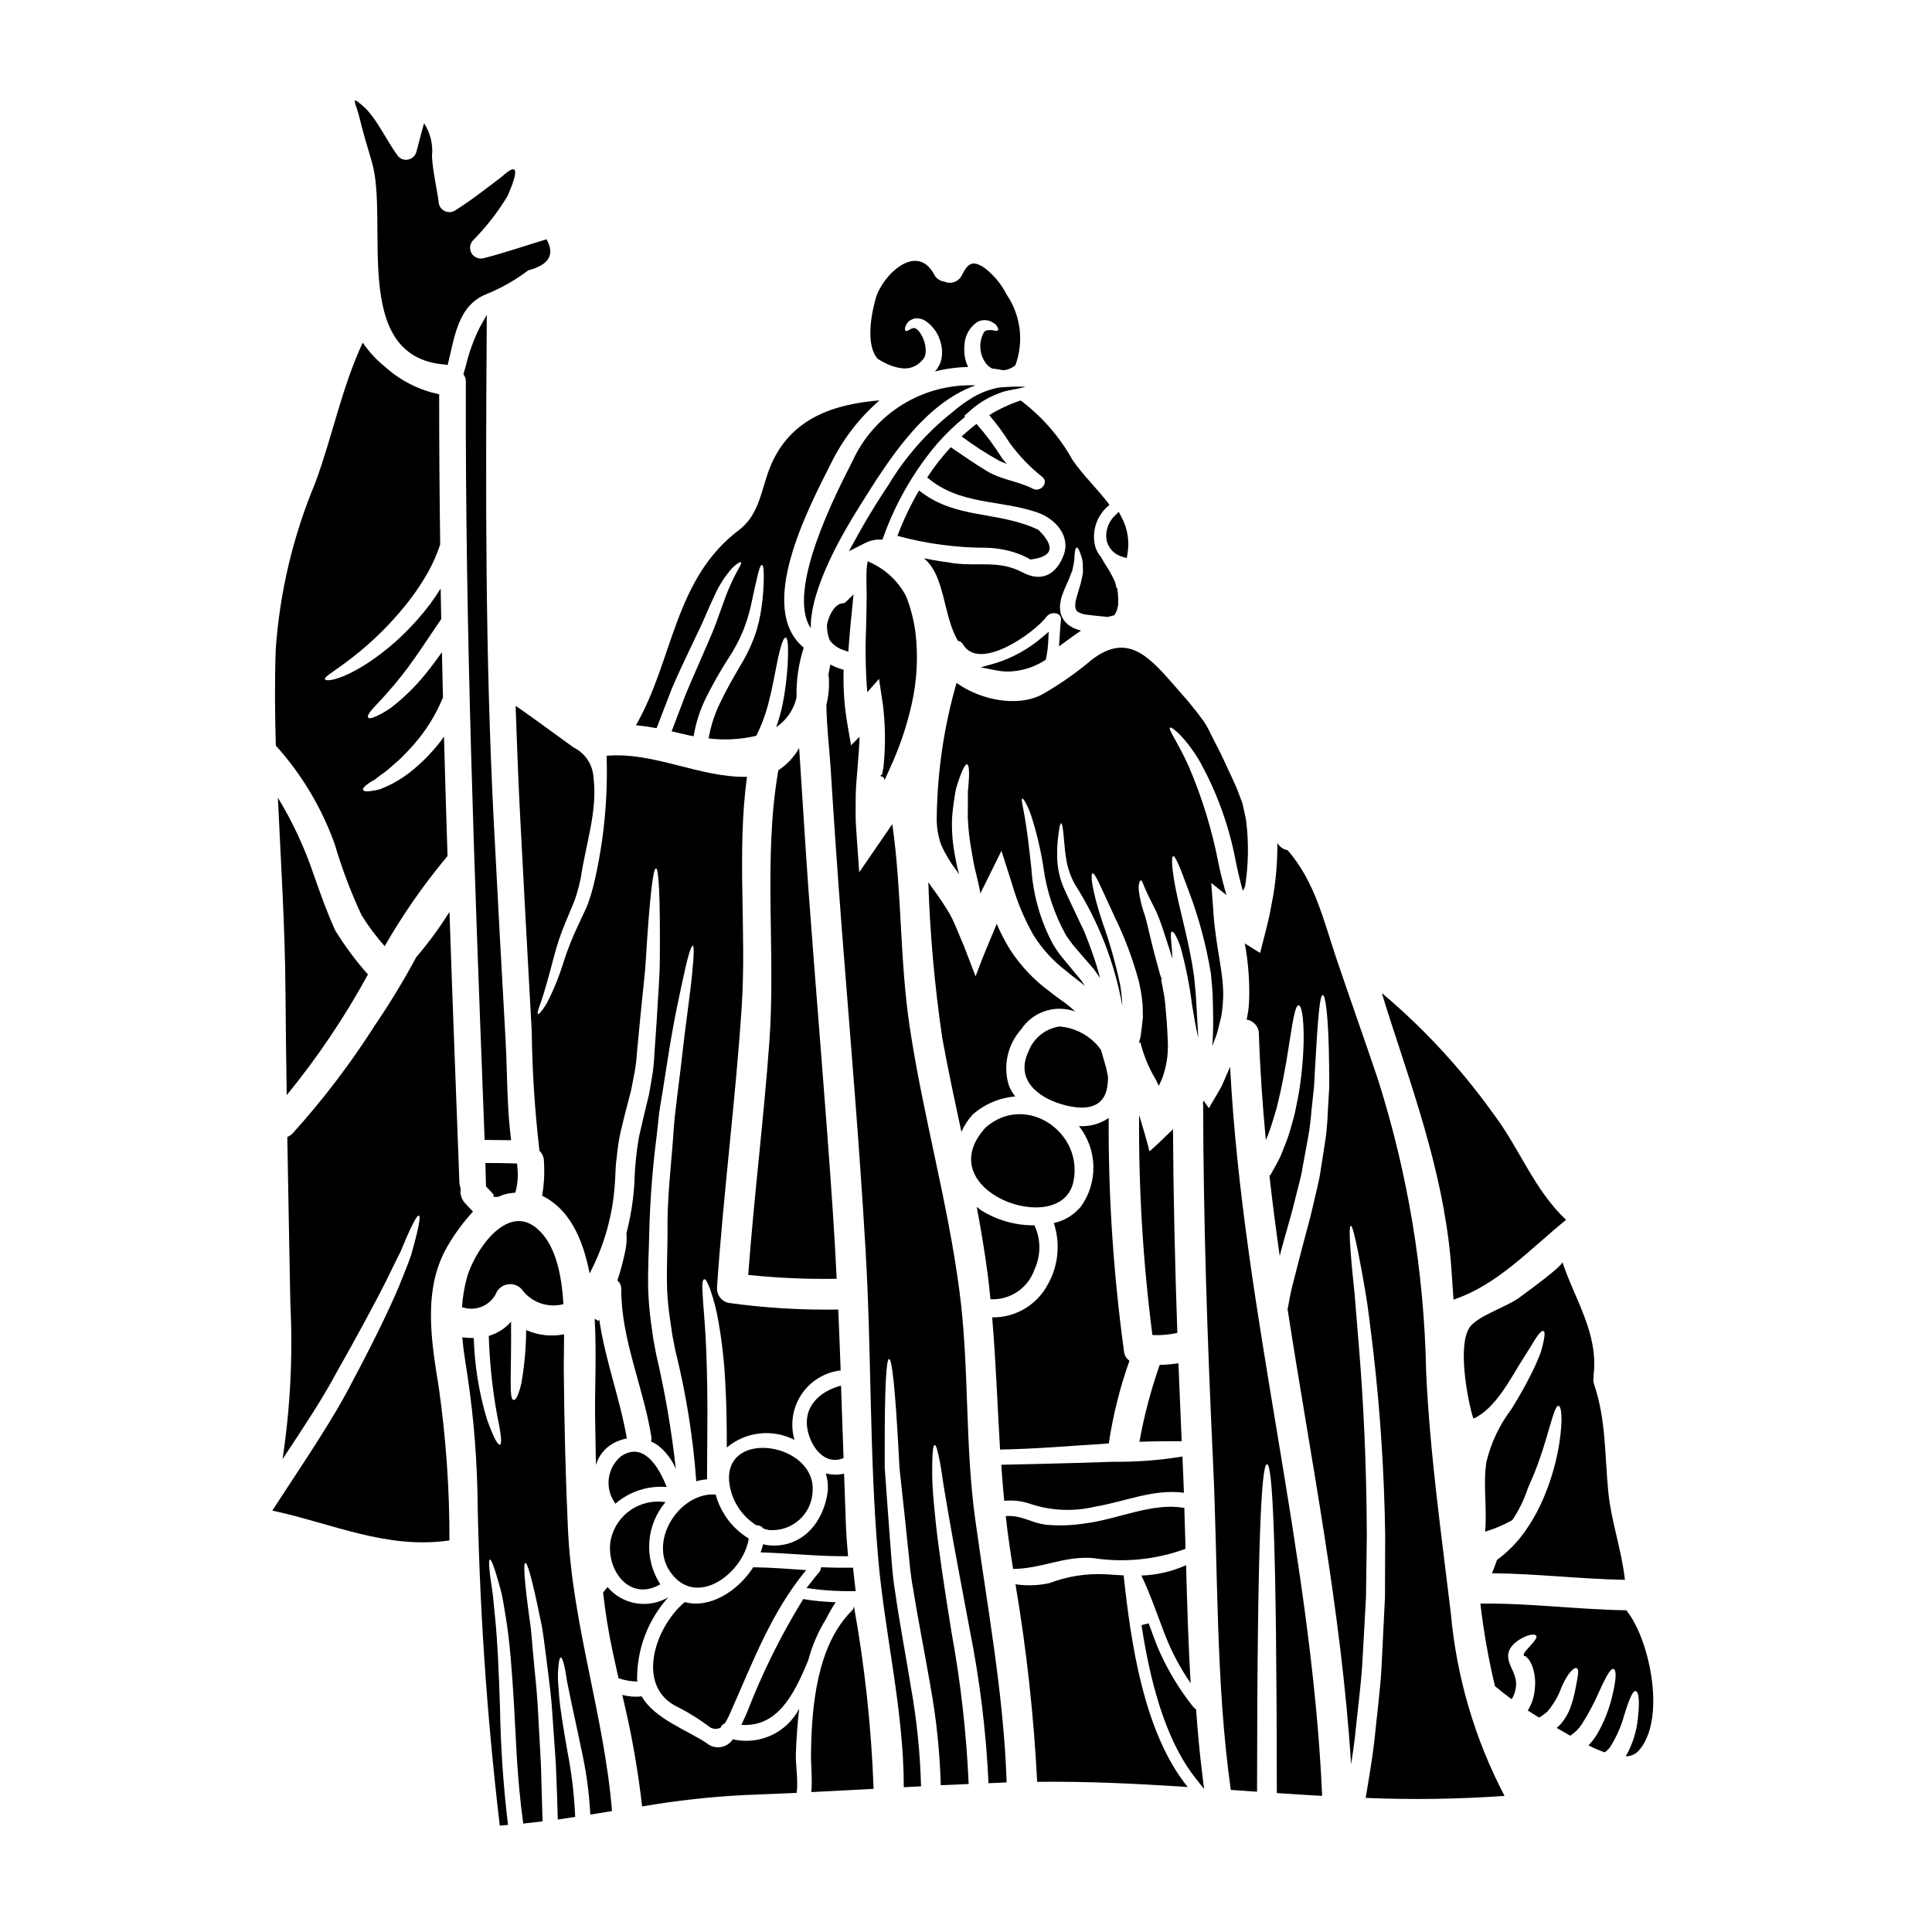 <?xml version="1.0" encoding="UTF-8"?>
<!-- Uploaded to: ICON Repo, www.iconrepo.com, Generator: ICON Repo Mixer Tools -->
<svg fill="#000000" width="800px" height="800px" version="1.1" viewBox="144 144 512 512" xmlns="http://www.w3.org/2000/svg">
 <g>
  <path d="m377.8 349.17-0.512 0.43v0.051l0.484 0.137 0.512 0.395c0.023 0.215 0.051 0.457 0.133 0.512 0.133-0.242 0.238-0.457 0.324-0.645l0.105-0.242 0.078-0.184 0.891-1.969v-0.004c2.527-5.438 4.465-11.129 5.777-16.984 1.438-6.289 1.777-12.785 0.996-19.191-0.438-3.234-1.258-6.406-2.449-9.445-2.121-4.062-5.574-7.269-9.781-9.09-0.16-0.082-0.273-0.16-0.395-0.242-0.148 0.719-0.246 1.445-0.293 2.176-0.133 1.91 0 4.191 0 6.934 0 2.742-0.078 5.75-0.16 9.055h-0.004c-0.215 5.527-0.109 11.066 0.324 16.582l3.117-3.543 1.047 6.957v0.004c0.648 5.379 0.703 10.816 0.16 16.207-0.035 0.707-0.328 1.371-0.355 2.102z"/>
  <path d="m402.53 246.12c-6.84-0.258-13.598 1.523-19.414 5.125-5.82 3.598-10.434 8.848-13.258 15.082-3.734 7.363-17.734 34.082-10.992 44.16-0.211-10.629 8.766-25.645 12.824-32.145 7.699-12.336 17.078-27.336 30.84-32.223z"/>
  <path d="m367.6 316.29 1.207 0.438 0.176-2.191c0.109-1.348 0.215-2.652 0.305-3.856 0.242-2.34 0.457-4.465 0.645-6.461l0.262-2.719-1.934 1.934v-0.004c-0.242 0.262-0.578 0.418-0.938 0.441-2.445 0.242-3.781 3.769-4.144 5.602l-0.02 0.191c-0.031 1.367 0.211 2.723 0.719 3.992 0.918 1.262 2.227 2.188 3.723 2.633z"/>
  <path d="m420.75 319.09 0.371-0.215 0.098-0.395c0.332-1.578 0.531-3.184 0.59-4.793l0.113-2.269-1.73 1.473v-0.004c-3.606 3.09-7.797 5.418-12.324 6.848l-3.988 1.117 4.062 0.789c1.07 0.215 2.16 0.324 3.25 0.328 3.387-0.082 6.691-1.074 9.559-2.879z"/>
  <path d="m437.31 287.43c0.562 2.039 2.176 3.621 4.227 4.144l1.055 0.32 0.191-1.086v-0.004c0.605-3.422 0.008-6.945-1.684-9.98l-0.625-1.18-0.945 0.953v-0.004c-1.891 1.73-2.731 4.324-2.219 6.836z"/>
  <path d="m342.29 481.87c7.785 0.812 15.613 1.152 23.438 1.023-0.293-6.102-0.645-12.184-1.051-18.25-1.906-28.383-4.379-56.738-6.445-85.09-0.891-12.445-1.613-24.891-2.449-37.332-1.324 2.387-3.219 4.414-5.512 5.902-4.086 23.328-0.641 48.461-2.391 72.113-1.504 20.609-4.082 41.113-5.59 61.633z"/>
  <path d="m406.16 254.02c1.98 2.309 3.785 4.762 5.398 7.336 2.461 3.394 5.375 6.434 8.66 9.035 1.855 1.504-0.512 4.164-2.449 3.148-3.938-2.043-8.355-2.34-12.281-4.723-3.277-1.969-6.367-4.164-9.539-6.297-2.293 2.492-4.379 5.172-6.234 8.008 8.707 7.387 19.055 5.801 29.242 9.297 4.543 1.574 8.895 6.102 6.906 11.316-1.883 5-5.699 7.281-10.832 4.57-6.34-3.332-11.582-1.574-18.141-2.422-2.688-0.375-5.348-0.789-8.012-1.344 1.066 0.945 1.969 2.062 2.66 3.309 2.957 5.535 3.117 13.141 6.316 18.57 0.566 0.098 1.059 0.441 1.344 0.941 4.301 7.336 18.871-2.957 22.199-7.391 1.051-1.371 4.035-1.207 3.762 1.023-0.27 2.34-0.324 4.621-0.508 6.906 1.934-1.398 3.84-2.852 5.856-4.195h0.004c-1.086-0.223-2.117-0.652-3.035-1.266-0.57-0.379-1.07-0.852-1.48-1.398-0.387-0.574-0.691-1.195-0.914-1.852-0.113-0.594-0.18-1.195-0.188-1.801 0.027-0.551 0.102-1.098 0.215-1.641 0.059-0.449 0.176-0.891 0.348-1.312 0.137-0.395 0.273-0.727 0.395-1.078 0.375-0.965 0.617-1.422 0.914-2.121l-0.004-0.004c0.285-0.574 0.535-1.168 0.754-1.773 0.215-0.562 0.43-1.074 0.617-1.574s0.188-0.941 0.297-1.398c0.207-0.805 0.316-1.637 0.32-2.473 0.082-1.477 0.297-2.281 0.594-2.309 0.301-0.027 0.723 0.723 1.152 2.121h0.004c0.328 0.879 0.48 1.816 0.457 2.754 0.027 0.562 0.055 1.207 0.027 1.855-0.133 0.617-0.238 1.289-0.395 1.969-0.145 0.691-0.332 1.371-0.562 2.039-0.188 0.645-0.375 1.32-0.59 2.019-0.105 0.348-0.188 0.723-0.297 1.102-0.109 0.328-0.164 0.672-0.16 1.02-0.023 0.262-0.031 0.523-0.027 0.785 0.055 0.242 0.078 0.484 0.133 0.699v0.004c0.16 0.332 0.426 0.609 0.75 0.785 0.562 0.281 1.16 0.48 1.777 0.594 1.344 0.184 3.734 0.43 5.398 0.59 0.242 0.039 0.484 0.047 0.73 0.031 0.484-0.16 0.977-0.293 1.477-0.395 0.203-0.172 0.359-0.395 0.453-0.645 0.082-0.27 0.352-0.668 0.352-0.75l0.297-1.316c-0.051-0.699 0.082-1.129 0-1.992-0.016-0.742-0.086-1.477-0.215-2.207l-0.055-0.27v-0.133l-0.215-0.027-0.051-0.43c-0.109-0.395-0.188-0.75-0.297-1.102v0.004c-0.5-1.133-1.074-2.227-1.719-3.281-0.809-1.262-1.508-2.418-2.098-3.469v0.004c-0.812-0.941-1.355-2.086-1.574-3.309-0.715-3.914 0.801-7.898 3.934-10.348-3.012-4.113-7.086-7.871-9.809-11.934-3.422-6.152-8.102-11.52-13.734-15.742-2.918 0.969-5.711 2.273-8.328 3.883z"/>
  <path d="m322.07 326.43c1.613-3.816 3.254-7.176 4.68-10.234 0.723-1.504 1.398-2.957 2.039-4.297 0.641-1.344 1.238-2.527 1.723-3.711 1.047-2.391 1.969-4.543 2.848-6.367 1.184-2.676 2.777-5.152 4.723-7.34 1.375-1.262 2.07-1.641 2.258-1.453 0.484 0.512-1.691 2.555-4.352 9.918-0.672 1.855-1.453 4.031-2.34 6.504-0.457 1.234-1.023 2.582-1.641 3.981-0.617 1.398-1.207 2.82-1.883 4.352-1.289 3.062-2.82 6.394-4.379 10.16-1.156 3.039-2.418 6.371-3.762 9.863 1.129 0.27 2.258 0.512 3.414 0.789 0.789 0.188 1.574 0.395 2.422 0.512h-0.004c0.598-3.621 1.738-7.125 3.383-10.402 1.723-3.441 3.625-6.789 5.699-10.027 1.621-2.43 3-5.012 4.113-7.711 0.824-2.106 1.488-4.269 1.988-6.477 1.664-7.742 2.309-10.887 2.93-10.777 0.297 0.051 0.457 0.832 0.484 2.633 0.016 2.906-0.191 5.809-0.617 8.684-0.328 2.406-0.879 4.777-1.637 7.082-1.059 2.969-2.43 5.816-4.086 8.496-1.695 2.93-3.578 6.129-5.297 9.785h-0.004c-1.426 2.941-2.43 6.074-2.981 9.297 4.219 0.516 8.496 0.277 12.633-0.695 1.441-2.898 2.559-5.945 3.332-9.086 1.047-4.113 1.609-7.477 2.121-10 1.02-5.078 1.773-7.016 2.34-6.93 0.562 0.082 0.789 2.07 0.512 7.309v-0.004c-0.215 3.512-0.664 7.004-1.344 10.457-0.43 2.023-0.992 4.016-1.695 5.965 2.758-1.836 4.691-4.672 5.402-7.906-0.109-4.465 0.539-8.918 1.906-13.172-12.664-10.48 1.125-36.766 7.148-48.672 3.133-6.43 7.527-12.164 12.926-16.855-12.066 1.023-23.434 4.648-28.785 17.199-2.578 6.051-2.82 12.902-8.438 17.148-17.254 13.039-17.387 34.512-27.309 51.738 1.801 0.188 3.629 0.461 5.461 0.789 1.449-3.746 2.816-7.32 4.066-10.543z"/>
  <path d="m281.77 358.89c1.02 19.488 2.066 38.984 3.148 58.484 0.129 10.332 0.789 20.648 1.969 30.91 0.039 0.23 0.066 0.465 0.082 0.695 0.777 0.742 1.207 1.777 1.18 2.852 0.207 3.027 0.043 6.066-0.484 9.051 7.231 3.496 10.805 11.395 12.594 20.59h0.004c3.902-7.438 6.184-15.625 6.691-24.012 0.188-2.254 0.105-4.273 0.484-6.637h-0.004c0.188-2.211 0.512-4.41 0.969-6.586 0.969-4.168 1.969-7.902 2.875-11.414 0.352-1.719 0.645-3.418 0.969-5.055 0.281-1.652 0.469-3.32 0.566-4.996 0.324-3.277 0.617-6.344 0.887-9.246 0.539-5.805 1.207-10.832 1.453-15.211 1.074-17.496 1.969-24.191 2.688-24.191s1.152 6.691 1.02 24.402c-0.027 4.434-0.484 9.512-0.789 15.352-0.211 2.93-0.395 6.047-0.645 9.352-0.066 1.711-0.219 3.418-0.457 5.113-0.324 1.801-0.617 3.656-0.941 5.566-0.887 3.652-1.828 7.477-2.688 11.34-0.723 4.164-1.137 8.371-1.238 12.598-0.289 4.383-0.988 8.734-2.094 12.988 0.137 1.547 0.039 3.102-0.293 4.621-0.539 2.664-1.238 5.293-2.098 7.871 0.68 0.582 1.055 1.441 1.02 2.336 0 13.465 5.859 25.855 7.957 38.996v0.004c0.078 0.449 0.059 0.906-0.055 1.348 0.711 0.32 1.387 0.715 2.016 1.18 1.98 1.629 3.539 3.711 4.543 6.074-1.121-10.184-2.852-20.293-5.188-30.266-0.27-1.449-0.535-2.902-0.809-4.328-0.184-1.453-0.395-2.879-0.59-4.297v-0.004c-0.383-2.769-0.625-5.562-0.723-8.359-0.16-5.43 0.188-10.48 0.27-15.293l-0.004 0.004c0.211-8.594 0.867-17.172 1.969-25.695 0.211-1.883 0.395-3.711 0.59-5.461 0.195-1.746 0.508-3.441 0.789-5.078 0.508-3.277 0.992-6.316 1.449-9.141 1.719-11.289 3.496-18.922 4.57-23.84 1.074-4.922 1.832-6.957 2.176-6.879 0.348 0.078 0.352 2.231-0.16 7.231-0.43 5-1.664 12.742-2.902 24.031-0.352 2.82-0.723 5.832-1.129 9.113-0.188 1.609-0.395 3.305-0.59 5.051-0.195 1.742-0.297 3.578-0.43 5.434-0.512 7.477-1.641 15.883-1.48 25.371 0 4.703-0.297 9.754-0.105 14.957l-0.004-0.004c0.121 2.644 0.383 5.285 0.789 7.902 0.188 1.371 0.395 2.754 0.59 4.113 0.27 1.398 0.539 2.793 0.836 4.219 2.82 11.324 4.664 22.867 5.508 34.508 0.926-0.281 1.883-0.449 2.848-0.508 0.027-9.812 0.188-17.93 0.055-24.402-0.105-6.93-0.352-12.988-0.672-17.09-0.324-4.102-0.535-6.934-0.617-8.789-0.082-1.855 0.133-2.688 0.512-2.754 0.379-0.066 0.836 0.789 1.504 2.527l-0.004-0.004c1.027 2.891 1.793 5.867 2.289 8.895 0.98 5.644 1.59 11.344 1.824 17.066 0.27 4.598 0.352 9.945 0.352 16.102v0.004c2.457-2.062 5.469-3.356 8.656-3.711 3.188-0.359 6.414 0.227 9.27 1.691-0.051-0.238-0.133-0.48-0.184-0.75l-0.004-0.004c-0.934-4.016-0.109-8.242 2.269-11.613 2.375-3.371 6.074-5.57 10.172-6.043-0.188-5.375-0.43-10.777-0.645-16.137-9.758 0.176-19.52-0.418-29.184-1.773-1.762-0.449-2.984-2.051-2.957-3.871 1.664-24.914 4.918-49.668 6.559-74.605 1.316-20.188-1.348-40.879 1.398-60.93-12.312 0.324-24.648-6.668-37.199-5.566h-0.004c0.367 11.102-0.695 22.207-3.16 33.043-0.52 2.328-1.199 4.617-2.043 6.852-0.887 1.938-1.746 3.762-2.551 5.484-1.367 2.906-2.547 5.894-3.543 8.949-1.18 3.891-2.707 7.672-4.566 11.289-1.344 2.176-2.121 2.984-2.34 2.82-0.215-0.16 0.055-1.211 0.914-3.496 0.789-2.309 1.832-5.996 3.277-11.477 0.816-3.25 1.887-6.43 3.199-9.512 0.723-1.691 1.477-3.543 2.281-5.484h0.004c0.727-2.059 1.301-4.172 1.719-6.316 1.262-8.625 4.465-17.602 3.332-26.418h0.004c-0.203-3.414-2.227-6.453-5.297-7.957-0.484-0.324-0.996-0.699-1.531-1.102-1.129-0.836-13.574-9.891-13.816-9.891 0.32 9.273 0.672 18.539 1.129 27.816z"/>
  <path d="m378.35 240.1c1.465 0.789 3.066 1.301 4.723 1.504 1.684 0.195 3.371-0.332 4.648-1.449 0.387-0.359 0.746-0.746 1.078-1.156 0.043-0.133 0.117-0.25 0.211-0.352l0.16-0.457h0.004c0.18-0.793 0.199-1.613 0.055-2.414-0.223-1.508-0.844-2.93-1.805-4.113-0.254-0.297-0.574-0.531-0.941-0.676-0.133-0.055-0.297 0-0.457-0.055l-0.484 0.16c-0.723 0.395-1.289 0.789-1.531 0.566-0.238-0.219-0.297-0.75 0.188-1.719h0.004c0.207-0.305 0.441-0.594 0.695-0.859 0.391-0.254 0.805-0.461 1.242-0.617 1.117-0.23 2.281 0 3.223 0.645 1.961 1.371 3.356 3.406 3.938 5.727 0.406 1.434 0.461 2.945 0.16 4.402-0.105 0.43-0.238 0.852-0.395 1.266-0.215 0.395-0.457 0.789-0.695 1.211-0.301 0.324-0.461 0.535-0.621 0.723v0.004c2.883-0.73 5.84-1.125 8.816-1.184-0.312-0.617-0.555-1.266-0.727-1.934-0.305-1.289-0.387-2.621-0.242-3.938 0.105-2.438 1.363-4.684 3.387-6.047 0.926-0.512 2.019-0.637 3.035-0.348 0.68 0.195 1.305 0.543 1.832 1.02 0.617 0.699 0.789 1.211 0.645 1.48-0.141 0.27-0.727 0.211-1.574 0-0.727-0.055-1.746-0.082-2.152 0.535v-0.004c-1.504 2.676-1.262 5.992 0.617 8.418 0.418 0.5 0.93 0.91 1.508 1.207 1.02 0.133 2.07 0.297 3.117 0.484 1.117-0.148 2.176-0.594 3.062-1.289 2.312-6.269 1.453-13.27-2.312-18.789-1.41-2.793-3.441-5.231-5.938-7.121-3.062-1.969-4.246-1.289-5.902 1.969-0.816 1.754-2.894 2.523-4.652 1.723-1.199-0.133-2.242-0.879-2.758-1.969-4.676-8.551-13.734 0.395-15.426 6.394-1.102 3.867-2.82 12.258 0.508 16.043 0.504 0.316 1.094 0.656 1.758 1.008z"/>
  <path d="m414.62 291.04c0.844 0.348 1.664 0.762 2.445 1.234 5.992-0.699 6.699-3.324 2.121-7.871-10.855-5.117-21.875-2.66-31.633-10.426-2.238 3.848-4.152 7.875-5.727 12.039 7.762 2.106 15.773 3.164 23.816 3.148 3.078 0.102 6.113 0.734 8.977 1.875z"/>
  <path d="m410.8 266.93c-0.395-0.457-0.789-0.914-1.18-1.398h-0.004c-2.016-3.25-4.297-6.324-6.828-9.191-1.371 1.035-2.688 2.148-3.938 3.332 3.18 2.371 6.512 4.523 9.977 6.449 0.641 0.309 1.297 0.578 1.973 0.809z"/>
  <path d="m428.41 457.38c3.008-13.227-12.551-23.922-23.195-14.594-15.348 16.742 19.754 29.508 23.195 14.594z"/>
  <path d="m452.79 577.38c1.754 4.477 4.016 8.734 6.746 12.691-0.617-10.402-0.941-20.859-1.207-31.289-3.734 1.684-7.762 2.621-11.855 2.754 2.469 5.148 4.246 10.523 6.316 15.844z"/>
  <path d="m416.5 422.79c-3.363 7.227 2.391 11.957 8.812 13.84 4.891 1.453 10.965 1.855 12.094-4.434 0.16-0.91 0.242-1.832 0.246-2.754-0.16-0.789-0.301-1.504-0.461-2.281-0.457-1.574-0.914-3.172-1.371-4.785v-0.004c-0.445-0.715-0.977-1.375-1.574-1.969-2.527-2.535-5.879-4.09-9.445-4.379-3.805 0.551-6.996 3.152-8.301 6.766z"/>
  <path d="m422.2 406.79c-4.16-3.051-7.731-6.828-10.539-11.156-1.34-2.176-2.519-4.449-3.519-6.801-0.941 2.258-1.883 4.543-2.852 6.856s-1.828 4.676-2.754 7.066c-1.023-2.684-2.07-5.398-3.117-8.145-1.211-2.711-2.231-5.617-3.656-8.266-1.402-2.383-2.938-4.691-4.594-6.906-0.375-0.535-0.75-1.074-1.152-1.637h-0.004c0.449 13.797 1.684 27.559 3.688 41.215 1.508 8.328 3.305 16.633 5.082 24.914v0.004c0.75-1.676 1.762-3.219 2.992-4.578 3.152-2.766 7.109-4.445 11.289-4.785-0.734-0.887-1.312-1.883-1.719-2.957-1.574-5.18-0.332-10.801 3.277-14.836 3.106-4.684 9.012-6.637 14.297-4.723-0.508-0.484-1.02-0.941-1.574-1.398-1.543-1.289-3.184-2.281-5.144-3.867z"/>
  <path d="m433.35 318.82c-4.129 3.5-8.574 6.606-13.281 9.273-6.641 3.441-16.422 1.32-22.578-3.117h0.004c-3.297 11.453-5.062 23.293-5.242 35.211-0.113 2.633 0.289 5.262 1.18 7.742 1.109 2.465 2.508 4.793 4.164 6.934 0.188 0.27 0.395 0.59 0.617 0.887-0.078-0.242-0.133-0.43-0.211-0.672-0.434-1.477-0.672-3.172-1.023-4.809v-0.004c-0.57-3.137-0.797-6.328-0.676-9.512 0.203-2.602 0.555-5.184 1.055-7.742 1.234-4.113 2.309-6.586 2.93-6.449 0.617 0.133 0.672 2.82 0.215 7.086 0 2.043 0 4.465-0.027 7.148v-0.004c0.133 2.91 0.465 5.812 0.988 8.684 0.301 1.531 0.484 3.012 0.836 4.488 0.352 1.477 0.699 2.934 1.023 4.301 0.184 0.887 0.324 1.664 0.484 2.5 0.457-0.914 0.914-1.828 1.344-2.715l4.246-8.574 2.82 8.844c1.344 4.695 3.238 9.215 5.644 13.465 2.281 3.656 5.203 6.871 8.629 9.484 1.426 1.262 3.387 2.582 5 4.004-0.324-0.508-0.645-0.992-0.969-1.477-1.32-1.574-2.582-3.117-3.84-4.625-0.672-0.832-1.375-1.637-1.992-2.473-0.617-0.836-1.18-1.691-1.691-2.578h-0.004c-3.297-6.207-5.234-13.047-5.68-20.066-0.629-5.754-1.18-10.297-1.73-13.418-0.551-3.121-1.02-4.918-0.668-5.027 0.238-0.051 1.262 1.398 2.363 4.543h-0.004c1.406 4.383 2.477 8.871 3.195 13.414 0.848 6.449 2.906 12.68 6.074 18.359 0.484 0.75 1.051 1.449 1.574 2.203 0.566 0.723 1.18 1.398 1.773 2.094l4.059 4.703c0.512 0.723 1.023 1.504 1.574 2.258-0.59-2.312-1.285-4.57-2.07-6.719-0.562-1.613-1.152-3.199-1.77-4.723-0.484-1.371-1.371-2.906-1.969-4.301-1.348-2.754-2.582-5.512-3.711-7.926-1.016-2.297-1.621-4.754-1.801-7.258-0.105-1.836-0.07-3.68 0.109-5.512 0.297-2.957 0.59-4.566 0.887-4.566s0.566 1.637 0.789 4.566c0.133 1.453 0.27 3.227 0.617 5.215h-0.004c0.395 2.223 1.148 4.367 2.231 6.348 6.262 9.836 10.539 20.797 12.598 32.273v-0.133c-0.09-1.801-0.281-3.594-0.566-5.375-1.188-5.676-2.766-11.262-4.723-16.719-2.875-8.734-3.195-12.766-2.606-12.898 0.672-0.16 2.07 3.356 5.902 11.609v0.004c2.664 5.453 4.797 11.148 6.367 17.012 0.477 2.004 0.809 4.043 0.996 6.098 0.027 1.102 0.055 2.231 0.082 3.387-0.188 1.641-0.352 3.305-0.594 5.027-0.16 0.594-0.297 1.18-0.457 1.773l0.395-0.082c0.84 3.371 2.168 6.606 3.938 9.594 0.324 0.645 0.645 1.262 0.941 1.883 0.324-0.695 0.617-1.398 0.941-2.121h-0.004c1.07-2.981 1.562-6.137 1.449-9.301-0.078-1.855-0.16-3.707-0.32-5.969-0.215-1.934-0.273-3.867-0.566-5.992-0.188-1.102-0.395-2.152-0.59-3.227l-0.297-1.574v-0.105l0.27-0.027-0.078-0.055-0.215-0.375-0.27-0.754c-0.539-2.016-1.074-3.938-1.574-5.801-0.969-3.629-1.668-7.18-2.394-9.68-0.816-2.203-1.375-4.492-1.668-6.824-0.156-1.828 0.301-2.606 0.539-2.66 0.352-0.082 0.562 0.969 1.18 2.281 0.562 1.426 1.637 3.363 2.93 6.051 1.289 2.902 2.203 6.074 3.414 9.73 0.297 0.887 0.59 1.855 0.863 2.754-0.055-0.941-0.109-1.773-0.16-2.5-0.273-3.148-0.434-4.57 0-4.723 0.348-0.133 1.316 1.102 2.34 4.246h-0.004c1.363 4.965 2.367 10.023 3.008 15.129 0.434 2.66 0.918 5.621 1.641 8.738-0.055-1.32-0.105-2.66-0.215-4.086-0.105-1.938-0.238-3.938-0.348-6.051-0.027-0.535-0.055-1.047-0.109-1.574l-0.133-1.504c-0.105-1.074-0.211-2.176-0.324-3.277-1.207-8.41-3.469-16.258-4.648-21.988-1.18-5.727-1.453-9.484-0.863-9.621 0.59-0.133 1.938 3.25 3.938 8.734v0.004c2.785 7.25 4.82 14.77 6.07 22.438 0.082 1.102 0.188 2.203 0.297 3.305l0.137 1.719c0.023 0.535 0.023 1.074 0.051 1.574 0.055 2.094 0.109 4.137 0.109 6.102 0 2.281-0.082 4.461-0.242 6.445 0.395-1.02 0.75-1.969 1.156-3.062 0.43-1.426 0.723-2.906 1.152-4.379 0.281-1.535 0.461-3.086 0.539-4.648 0.43-6.371-1.855-13.711-2.5-22.766l-0.617-8.387 4.031 3.227c-0.789-2.633-1.453-5.348-2.043-8.066v0.004c-1.695-8.938-4.359-17.66-7.941-26.02-2.793-6.262-5.539-9.863-4.973-10.297 0.395-0.348 3.977 2.422 7.793 8.789 4.609 8.258 7.848 17.211 9.598 26.504 0.59 2.852 1.207 5.512 1.91 7.981 0.184-0.395 0.395-0.789 0.59-1.18 0.91-5.801 1-11.703 0.266-17.527-0.297-1.574-0.645-3.09-0.996-4.648-0.617-1.477-1.02-2.82-1.742-4.461-0.723-1.637-1.535-3.363-2.34-5.082-0.805-1.719-1.574-3.441-2.422-5.027-0.848-1.586-1.664-3.305-2.5-4.973l0.004 0.004c-0.395-0.766-0.844-1.5-1.344-2.203-0.566-0.75-1.051-1.453-1.668-2.231-0.617-0.781-1.371-1.691-2.07-2.606-1.574-1.801-3.148-3.574-4.723-5.402-6.367-7.231-11.984-12.934-21.07-5.945z"/>
  <path d="m452.54 403.4c0-0.078-0.078-0.027-0.16 0.027h0.16z"/>
  <path d="m528.71 481.35c0.16 2.363 0.324 4.723 0.484 7.066 11.641-3.867 20.344-13.465 29.836-21.148-8.578-8.039-12.363-19.086-19.488-28.41-8.434-11.734-18.285-22.379-29.332-31.691 0.676 2.285 1.375 4.543 2.098 6.773 7.242 22.273 14.902 43.836 16.402 67.41z"/>
  <path d="m566.31 508.49c1.344-11.152-4.945-19.996-8.266-30.074 0.324 0.969-10.082 8.465-11.262 9.355-3.363 2.523-10.594 4.723-13.062 7.66-3.629 4.328-0.914 19.32 0.727 24.508 5.856-2.527 9.887-10.699 13.141-15.805 0.859-1.371 1.609-2.527 2.203-3.496s1.047-1.77 1.477-2.363c0.836-1.211 1.398-1.668 1.746-1.535 0.352 0.133 0.43 0.789 0.133 2.285-0.133 0.75-0.352 1.691-0.672 2.852-0.324 1.156-0.965 2.445-1.609 4.004l0.004 0.004c-1.891 4.027-4.035 7.934-6.426 11.688-3.102 4.121-5.324 8.832-6.531 13.844-0.941 6.102 0.242 12.336-0.348 18.5 2.508-0.754 4.922-1.781 7.203-3.066 1.766-2.617 3.156-5.465 4.137-8.469 1.875-4.117 3.453-8.363 4.723-12.707 1.938-6.586 2.606-9.195 3.414-9.113 0.617 0.051 1.289 2.852 0.188 9.941v0.004c-0.754 4.738-2.062 9.379-3.898 13.812-1.297 3.195-2.938 6.242-4.891 9.086-2.102 3.074-4.711 5.773-7.715 7.981-0.395 1.207-0.859 2.363-1.344 3.543 11.773 0.105 23.461 1.531 35.234 1.742-0.859-7.953-3.629-15.426-4.41-23.406-0.941-9.625-0.59-19.082-3.734-28.34h0.004c-0.23-0.629-0.285-1.309-0.16-1.965z"/>
  <path d="m454.71 443.4c-0.969 0.941-1.969 1.883-2.984 2.879-1.016 0.996-2.258 2.121-3.094 2.848-0.75-2.957-1.719-6.297-2.754-9.648l-0.004-0.004c-0.145 19.5 1.031 38.984 3.523 58.324 2.219 0.113 4.445-0.082 6.609-0.578-0.617-17.98-1.047-35.988-1.152-53.996z"/>
  <path d="m457.16 525.95c-0.297-6.879-0.59-13.777-0.863-20.668h0.004c-1.648 0.246-3.309 0.391-4.973 0.43-2.328 6.637-4.125 13.449-5.371 20.375 3.734-0.137 7.469-0.18 11.203-0.137z"/>
  <path d="m367.69 534.54c-1.594 0.363-3.254 0.34-4.836-0.078 0.43 1.453 0.613 2.969 0.539 4.484-0.914 8.062-6.449 15.129-15.16 14.621h-0.004c-0.68-0.043-1.355-0.152-2.012-0.324-0.168 0.73-0.383 1.449-0.648 2.148 7.742 0.238 15.43 1.102 23.172 1.02-0.273-2.984-0.484-5.992-0.594-8.973-0.16-4.297-0.297-8.598-0.457-12.898z"/>
  <path d="m417.12 542.57c5.492 1.809 11.383 2.059 17.012 0.723 8.066-1.344 15.426-4.758 23.617-3.707-0.105-2.852-0.211-5.699-0.348-8.551 0-0.348-0.027-0.695-0.027-1.047-6.102 1.004-12.281 1.473-18.465 1.398-12.688 0.457-27.574 0.75-29.566 0.789 0.215 3.172 0.484 6.367 0.789 9.57l-0.004-0.004c2.363-0.242 4.75 0.039 6.992 0.828z"/>
  <path d="m406.48 488.31c5.211 0.27 9.969-2.941 11.664-7.875 1.734-3.711 1.734-8.004 0-11.715-5.012 0.051-9.93-1.34-14.172-4.004-0.395-0.297-0.789-0.59-1.129-0.887 1.102 5.856 2.094 11.746 2.875 17.684 0.301 2.254 0.547 4.539 0.762 6.797z"/>
  <path d="m437.84 526.53c1.117-7.473 2.953-14.816 5.481-21.934-0.73-0.48-1.234-1.234-1.395-2.094-2.848-20.617-4.223-41.41-4.113-62.219-2.312 1.57-5.082 2.328-7.871 2.148 2.375 3.004 3.715 6.703 3.816 10.531 0.102 3.832-1.039 7.594-3.254 10.723-1.84 2.254-4.387 3.82-7.231 4.434 1.816 5.496 1.191 11.504-1.723 16.504-1.434 2.613-3.551 4.781-6.129 6.277-2.574 1.5-5.508 2.266-8.488 2.219 0.992 11.664 1.398 23.352 2.094 35.031 9.652-0.172 19.219-1.016 28.812-1.621z"/>
  <path d="m275.7 486.27c0.746-1.211 2.059-1.953 3.481-1.961 1.418-0.012 2.742 0.711 3.508 1.91 2.574 3.106 6.727 4.426 10.625 3.383-0.484-8.039-2.148-16.047-7.148-20.156-8.09-6.719-16.609 6.504-18.438 13.168l0.004 0.004c-0.703 2.57-1.137 5.207-1.293 7.871 0.133 0.027 0.27 0 0.395 0.027 3.606 1.07 7.441-0.766 8.867-4.246z"/>
  <path d="m365.46 568.61c-2.883-0.09-5.754-0.367-8.602-0.832-5.824 9.449-10.77 19.406-14.777 29.754-0.484 1.074-0.996 2.34-1.613 3.574 9.539 0.645 13.922-7.902 17.738-17.148 1.016-3.863 2.609-7.551 4.723-10.938 0.75-1.523 1.598-2.996 2.531-4.41z"/>
  <path d="m369.76 570.84c-9.273 9.168-10.672 25.371-10.832 37.762-0.055 3.25 0.395 6.906 0.082 10.32 5.512-0.27 11.02-0.562 16.5-0.859v0.004c-0.586-16.242-2.328-32.422-5.211-48.414-0.027 0.449-0.219 0.871-0.539 1.188z"/>
  <path d="m338.2 604.93c-0.73 1.125-1.91 1.883-3.238 2.078-1.328 0.195-2.672-0.191-3.695-1.059-5-3.356-13.949-6.531-17.199-12.391h-0.004c-1.727 0.195-3.481 0.059-5.16-0.391 2.371 9.734 4.133 19.605 5.266 29.562 9.121-1.582 18.332-2.598 27.578-3.039 4.461-0.16 8.922-0.375 13.383-0.562 0.461-3.414-0.348-7.606-0.211-10.508 0.16-3.938 0.395-7.898 0.887-11.809h-0.004c-1.617 3.113-4.223 5.606-7.41 7.074s-6.773 1.836-10.191 1.043z"/>
  <path d="m293.41 507.28c-0.027-2.688 0.078-6.047 0.078-9.676v0.004c-3.387 0.668-6.898 0.273-10.051-1.133-0.027 4.723-0.449 9.434-1.262 14.086-0.859 3.602-1.531 4.516-2.094 4.438-1.234-0.297-0.539-6.023-0.645-20.723l-0.004-0.004c-1.574 1.785-3.621 3.09-5.902 3.762 0.219 7.18 0.98 14.332 2.285 21.398 1.102 5.117 1.207 7.254 0.668 7.414-0.539 0.16-1.574-1.574-3.441-6.719h0.004c-2.102-6.992-3.277-14.23-3.492-21.531-1.012 0-2.019-0.07-3.023-0.199 0.16 2.176 0.457 4.379 0.809 6.609 1.82 11.121 2.883 22.355 3.172 33.625 0.445 29.809 2.43 59.57 5.938 89.176 0.723-0.051 1.453-0.133 2.176-0.184l0.004-0.004c-1.246-10.332-1.953-20.719-2.125-31.125-0.32-9.781-0.668-17.391-1.234-23.168-0.324-2.852-0.484-5.32-0.75-7.336-0.27-2.016-0.562-3.629-0.695-4.922-0.297-2.551-0.273-3.707 0-3.762 0.273-0.055 0.75 0.945 1.531 3.418 0.375 1.234 0.859 2.848 1.398 4.863 0.539 2.019 0.836 4.488 1.344 7.387 0.969 5.832 1.574 13.547 2.152 23.355 0.508 8.629 0.75 18.977 2.418 30.938 1.719-0.188 3.441-0.395 5.117-0.59-0.16-5.348-0.297-10.348-0.43-15-0.324-5.777-0.59-10.988-0.859-15.691-0.27-4.703-0.789-8.844-1.102-12.551-0.395-3.711-0.512-6.961-0.969-9.703-1.531-11.098-1.746-15.43-1.207-15.535 0.539-0.105 1.77 4.004 4.031 15.102 0.645 2.754 0.969 6.023 1.477 9.73 0.434 3.734 1.051 7.93 1.48 12.66 0.324 4.723 0.699 10 1.102 15.832 0.215 4.519 0.352 9.406 0.512 14.676 1.531-0.215 3.09-0.457 4.621-0.699l-0.012-0.004c-0.25-5.848-0.941-11.672-2.07-17.418-1.047-6.047-1.855-10.828-2.176-14.539-0.133-1.855-0.297-3.414-0.324-4.723-0.027-1.312 0.055-2.394 0.133-3.195 0.137-1.641 0.352-2.34 0.621-2.363 0.273-0.023 0.59 0.695 0.938 2.254 0.188 0.789 0.395 1.801 0.566 3.066 0.172 1.262 0.535 2.754 0.887 4.543 0.699 3.543 1.773 8.195 3.012 14.246 1.309 5.762 2.117 11.625 2.422 17.523 1.934-0.324 3.84-0.617 5.75-0.941-2.043-25.105-10.48-49.199-11.668-74.609-0.652-13.969-0.973-28.031-1.109-42.059z"/>
  <path d="m312.84 589.04c-0.059-8.027 2.891-15.785 8.266-21.746-5.305 3.141-12.102 2.004-16.098-2.688-0.426 0.461-0.82 0.945-1.184 1.453 0.617 5.348 1.453 10.629 2.582 15.855 0.484 2.285 0.992 4.57 1.504 6.828 1.609 0.559 3.297 0.859 5 0.887-0.039-0.195-0.062-0.395-0.07-0.59z"/>
  <path d="m398.28 486.29c-3.066-23.57-9.625-46.469-13.168-69.957-2.715-17.816-2.07-36.148-4.648-53.941l-0.672 0.996c-2.754 4.031-5.484 7.953-8.09 11.773-0.188-2.688-0.395-5.348-0.566-7.957-0.133-2.445-0.375-4.621-0.395-7.176 0.051-2.66-0.027-5.078 0.133-7.766 0.16-1.938 0.297-3.844 0.457-5.699 0.215-2.578 0.395-5 0.457-7.309l-2.254 2.258-1.02-5.922c-0.777-4.66-1.09-9.387-0.941-14.109-1.223-0.301-2.394-0.762-3.496-1.371-0.211 0.887-0.395 1.801-0.535 2.715 0.023 0.16 0.051 0.297 0.078 0.43 0.203 2.527-0.008 5.066-0.617 7.527 0.055 5.699 0.789 11.477 1.129 16.879 0.883 14.191 1.871 28.375 2.957 42.547 2.203 28.34 4.648 56.68 6.297 85.09 1.609 27.203 0.992 54.668 3.356 81.812 1.773 20.156 6.773 40.234 6.773 60.523l4.57-0.238 0.004-0.004c-0.234-8.777-1.121-17.527-2.664-26.176-1.508-9.246-3.117-17.629-4.191-25.289-0.645-3.844-0.891-7.477-1.156-10.914-0.27-3.438-0.512-6.637-0.723-9.676-0.211-3.039-0.434-5.902-0.617-8.52-0.082-1.344-0.188-2.606-0.273-3.84v-3.574c-0.051-18.328 0.43-25.293 1.156-25.266 0.727 0.027 1.574 6.906 2.555 25.078 0.051 1.129 0.105 2.309 0.184 3.543 0.078 1.23 0.273 2.477 0.395 3.789 0.297 2.609 0.59 5.402 0.914 8.387 0.324 2.984 0.645 6.18 0.996 9.57 0.352 3.391 0.641 6.988 1.344 10.695 1.18 7.5 2.879 15.832 4.488 25.191l-0.004-0.008c1.629 8.82 2.574 17.754 2.824 26.719l7.391-0.324c-0.59-13.535-2.117-27.016-4.57-40.344-1.934-11.984-3.441-22.066-4.191-29.32-0.352-3.629-0.672-6.691-0.809-9.273-0.133-2.582-0.105-4.648-0.078-6.234 0.051-3.227 0.27-4.625 0.645-4.652 0.379-0.027 0.789 1.426 1.398 4.57 0.297 1.574 0.617 3.656 0.969 6.184 0.43 2.5 0.941 5.672 1.574 9.219 1.207 7.086 3.062 16.715 5.293 28.707 2.711 13.496 4.394 27.18 5.027 40.934 1.609-0.051 3.195-0.133 4.809-0.211-0.789-23.617-5.188-46.77-8.383-70.125-2.711-19.949-1.504-40.055-4.109-59.941z"/>
  <path d="m433.54 556.89c8.285 1.293 16.77 0.453 24.641-2.441-0.105-3.656-0.211-7.258-0.324-10.887-0.078 0-0.156 0.027-0.27 0.027-8.266-1.453-17.523 3.09-25.801 4.086l0.004-0.004c-3.512 0.59-7.082 0.723-10.625 0.395-4.035-0.512-6.316-2.582-10.629-2.285 0.297 2.66 0.617 5.32 1.02 7.981 0.297 2.016 0.617 4.008 0.914 6.023 7.492-0.043 13.461-3.457 21.07-2.894z"/>
  <path d="m521.94 507.5c-0.5-26.32-4.809-52.43-12.793-77.512-3.602-10.727-7.418-21.367-11.02-32.066-3.492-10.398-5.668-20.234-12.871-28.594v-0.004c-1.059-0.203-1.992-0.809-2.609-1.691-0.035-0.078-0.082-0.152-0.137-0.215 0.039 4.625-0.32 9.246-1.074 13.812-0.352 1.797-0.672 3.543-0.996 5.266-0.617 2.879-1.371 5.539-2.043 8.227l-0.238 1.02-0.133 0.484c-0.055 0.16-0.055 0.395-0.242 0.215l-1.77-1.102c-0.699-0.43-1.398-0.863-2.125-1.32l-0.004 0.004c0.949 5.121 1.328 10.332 1.129 15.535-0.078 1.566-0.293 3.121-0.645 4.648 1.871 0.285 3.254 1.895 3.25 3.789 0.297 9.445 0.969 18.812 1.832 28.137l-0.004 0.004c0.543-1.188 1.008-2.406 1.398-3.652 0.508-1.668 1.02-3.25 1.453-4.758 0.375-1.574 0.723-3.012 1.047-4.41 1.207-5.59 1.883-10.051 2.418-13.465 1.051-6.797 1.613-9.445 2.394-9.445 0.672 0.027 1.426 2.688 1.32 9.781h-0.004c-0.117 4.719-0.574 9.426-1.375 14.082-0.297 1.48-0.617 3.039-0.941 4.676-0.395 1.641-0.914 3.332-1.422 5.137-0.508 1.801-1.348 3.625-2.07 5.562-0.723 1.938-1.992 3.816-3.039 5.859l-0.238-0.133c0.809 7.176 1.727 14.332 2.754 21.473 0.457-1.77 0.914-3.492 1.398-5.16 0.941-3.387 1.91-6.609 2.633-9.676 0.723-3.066 1.641-5.969 2.043-8.734 0.512-2.793 0.996-5.402 1.453-7.902v-0.004c0.414-2.344 0.711-4.707 0.887-7.082 0.242-2.231 0.461-4.301 0.672-6.262 0.105-1.969 0.215-3.789 0.297-5.484 0.789-13.574 1.234-18.84 2.043-18.84 0.645 0.027 1.531 5.16 1.668 18.949 0.023 1.719 0.023 3.574 0.023 5.562-0.105 2.016-0.238 4.168-0.375 6.449v-0.004c-0.082 2.445-0.289 4.887-0.617 7.312-0.406 2.582-0.836 5.324-1.289 8.227-0.395 2.902-1.234 5.832-1.938 9-0.699 3.168-1.609 6.398-2.527 9.84s-1.797 6.957-2.754 10.695c-0.512 1.875-0.922 3.777-1.238 5.699-0.078 0.512-0.188 1.02-0.297 1.531 6.207 40.148 14.273 80.039 16.828 120.59 0.375-2.363 0.723-4.676 0.992-6.957 0.672-6.856 1.574-13.359 1.969-19.594s0.668-12.23 0.992-17.875c0.082-5.699 0.16-11.07 0.215-16.18-0.082-20.426-0.996-36.336-1.969-48.484-0.508-6.074-0.914-11.211-1.258-15.48-0.461-4.273-0.789-7.688-0.996-10.375-0.43-5.348-0.395-7.715-0.027-7.769 0.367-0.055 0.996 2.231 2.043 7.477 0.539 2.66 1.156 6.047 1.883 10.32 0.723 4.273 1.289 9.406 2.043 15.48 1.867 16.207 2.918 32.496 3.148 48.809-0.027 5.16-0.055 10.594-0.055 16.344-0.297 5.723-0.562 11.773-0.887 18.105s-1.234 12.953-1.91 19.887c-0.562 4.918-1.453 9.996-2.309 15.207 12.266 0.508 24.547 0.332 36.793-0.535-7.871-15.016-12.703-31.438-14.227-48.324-2.543-21.254-5.586-42.719-6.555-64.109z"/>
  <path d="m575.13 570.93c-0.055-0.055-0.082-0.133-0.133-0.188-12.902-0.188-25.75-1.938-38.676-1.773h-0.004c0.848 7.363 2.141 14.672 3.871 21.879 1.426 1.207 2.902 2.34 4.41 3.465 0.051-0.078 0.105-0.133 0.133-0.184v-0.004c0.531-0.934 0.871-1.969 0.992-3.035 0.645-4.004-3.652-6.879-1.398-10.375v-0.004c0.27-0.441 0.605-0.84 0.996-1.18 0.297-0.215 0.539-0.457 0.789-0.645h-0.004c0.824-0.578 1.719-1.047 2.664-1.398 1.426-0.484 2.176-0.324 2.363 0.051 0.184 0.375-0.16 0.996-1.047 1.992-0.461 0.512-1.023 1.129-1.668 1.883-0.16 0.188-0.27 0.395-0.43 0.617h-0.004c-0.094 0.082-0.141 0.199-0.133 0.324-0.055 0.145-0.055 0.309 0 0.453 0 0.105 0.16 0.051 0.27 0.051 0.105 0 0.133 0.027 0.16 0.055v0.004c0.43 0.348 0.805 0.766 1.102 1.234 0.207 0.34 0.395 0.691 0.562 1.051 0.273 0.676 0.48 1.379 0.617 2.094 0.301 1.461 0.355 2.961 0.16 4.438-0.141 1.766-0.664 3.481-1.531 5.023-0.105 0.188-0.211 0.352-0.324 0.535 0.969 0.617 1.969 1.234 2.957 1.855h0.004c0.121-0.07 0.254-0.121 0.391-0.156 0.629-0.414 1.227-0.863 1.801-1.348 1.664-1.93 2.961-4.156 3.816-6.555 1.801-4.164 3.543-5.402 4.059-4.973 0.645 0.457 0.297 1.934-0.512 6.102-0.262 1.301-0.613 2.586-1.047 3.84-0.602 1.832-1.574 3.523-2.852 4.973-0.297 0.301-0.617 0.594-0.941 0.891 0.297 0.16 0.566 0.324 0.863 0.484 0.672 0.375 1.613 0.914 2.715 1.574l0.004-0.004c1.246-0.805 2.309-1.867 3.117-3.117 1.723-2.707 3.231-5.547 4.512-8.492 2.07-4.57 3.172-6.316 3.867-6.074 0.695 0.242 0.863 2.227-0.395 7.309h0.004c-0.832 3.469-2.156 6.801-3.938 9.895-0.66 1.098-1.438 2.121-2.312 3.059 1.391 0.711 2.828 1.324 4.301 1.832 0.598-0.434 1.113-0.969 1.531-1.574 1.602-2.582 2.824-5.379 3.629-8.305 1.453-4.652 2.309-6.508 3.066-6.344 0.668 0.133 1.125 2.043 0.562 7.148v-0.004c-0.352 3.57-1.453 7.023-3.227 10.137 1.23 0.004 2.41-0.48 3.281-1.348 7.535-7.953 3.238-29.371-2.996-37.168z"/>
  <path d="m467.7 431.95c-0.996 1.801-1.969 3.363-2.906 4.973l-0.324 0.594-0.105 0.156v0.004c-0.043-0.047-0.078-0.102-0.105-0.16l-0.242-0.324-0.914-1.32v0.004c-0.051-0.059-0.09-0.121-0.125-0.188-0.055 0.188-0.133 0.352-0.188 0.512h-0.004c0.031 0.203 0.051 0.41 0.055 0.617 0.078 31.445 1.129 62.84 2.606 94.227 1.371 28.789 0.699 58.754 4.723 87.297l6.957 0.484c0.055-68.238 1.211-86.812 2.637-86.812s2.551 18.625 2.606 87.164c4.004 0.27 8.012 0.535 12.012 0.75-2.852-64.988-20.965-128.12-24.402-193.21-0.77 1.773-1.523 3.519-2.277 5.238z"/>
  <path d="m262.87 473.79c1.852-3.121 4.023-6.039 6.481-8.707-0.75-0.789-1.504-1.531-2.203-2.34h-0.004c-0.902-1.039-1.285-2.43-1.047-3.785-0.207-0.488-0.324-1.008-0.348-1.535-0.887-23.918-1.828-47.84-2.633-71.758-2.629 4.203-5.566 8.203-8.789 11.969-3.336 6.195-6.984 12.215-10.941 18.035-6.457 10.152-13.758 19.746-21.824 28.676-0.402 0.418-0.887 0.75-1.426 0.969 0.242 14.699 0.539 29.375 0.809 44.082v0.004c0.695 13.797 0 27.625-2.07 41.285 5.566-8.414 10.43-15.742 14.059-22.5 5.805-10.266 10.211-18.438 13.355-24.645 1.535-3.148 2.82-5.805 3.938-8.012 0.914-2.285 1.719-4.086 2.363-5.484 1.289-2.82 2.07-4.008 2.422-3.898 0.352 0.109 0.238 1.449-0.484 4.516-0.352 1.531-0.891 3.492-1.574 5.938-0.789 2.394-1.992 5.16-3.305 8.492-2.793 6.586-6.852 14.891-12.469 25.422-5.027 9.84-12.551 20.777-21.02 33.809 15.832 3.391 30.344 10.348 46.953 7.902l-0.004 0.012c0.027-13.562-0.914-27.109-2.824-40.539-2.008-12.453-4.398-26.453 2.586-37.906z"/>
  <path d="m461.01 597.44-0.027-0.418-0.617-0.504-0.027-0.027h-0.004c-3.938-4.91-7.176-10.34-9.625-16.137-0.789-2.066-1.574-4.098-2.305-6.164l-1.898 0.488c2.863 18.777 7.582 32.09 14.422 40.695l2.164 2.731-0.422-3.461c-0.719-5.797-1.27-11.582-1.66-17.203z"/>
  <path d="m441.79 561.49c-1.477-0.082-3.062-0.16-4.863-0.297l-0.004 0.004c-5.062-0.254-10.125 0.551-14.863 2.359-2.941 0.637-5.973 0.734-8.949 0.297 2.938 17.32 4.856 34.801 5.75 52.348 13.309-0.16 26.613 0.508 39.887 1.371-11.746-14.539-15.078-38.543-16.961-55.984z"/>
  <path d="m227.16 375.86c-2.406-7.152-5.598-14.02-9.516-20.469 0.789 17.254 1.91 34.508 2.016 51.734 0.055 9.055 0.188 18.062 0.324 27.09l-0.004 0.004c8.16-9.965 15.367-20.672 21.531-31.98-3.203-3.606-6.09-7.481-8.629-11.582-2.231-4.852-3.953-9.77-5.723-14.797z"/>
  <path d="m342.43 551.73c-4.312-2.613-7.453-6.789-8.766-11.66-9.484-0.699-17.953 12.176-11.984 20.586 6.879 9.727 19.324 0.242 20.75-8.926z"/>
  <path d="m323.86 596.51c2.746 1.414 5.371 3.051 7.848 4.891 0.883 0.824 2.188 1 3.254 0.43 0.207-0.512 0.613-0.918 1.129-1.125 0.668-1.098 1.242-2.246 1.719-3.441 5.805-13.035 10.629-26.07 19.832-37.172-4.676-0.324-9.352-0.699-14.027-0.75-4.086 6.367-11.609 11.043-18.141 9.219-8.008 6.691-13.273 22.656-1.613 27.949z"/>
  <path d="m320.68 538.08c-1.934-5-6.074-12.363-12.23-8.062-3.656 3.156-4.242 8.602-1.344 12.461 3.742-3.238 8.641-4.828 13.574-4.398z"/>
  <path d="m344.45 548.22c0.703-0.055 1.383 0.258 1.801 0.828 0.52 0.199 1.062 0.344 1.613 0.434 2.945 0.223 5.852-0.785 8.031-2.781 2.176-1.996 3.434-4.805 3.469-7.758 0.566-12.496-23.113-16.289-22.145-2.473 0.445 4.828 3.121 9.176 7.231 11.75z"/>
  <path d="m301.71 519.32c0.078 4.273 0.133 8.574 0.211 12.875h0.004c0.723-2.387 2.328-4.402 4.484-5.644 1.156-0.652 2.41-1.109 3.715-1.344-1.855-10.672-5.777-20.859-7.312-31.527-0.078 0.133-0.133 0.27-0.211 0.395l-1.004-0.609c0.543 9.781-0.023 19.492 0.113 25.855z"/>
  <path d="m305.88 551.95c-1.531 7.738 4.809 16.801 13.141 11.879-0.055-0.078-0.133-0.133-0.188-0.215v-0.004c-2.066-3.281-3.031-7.141-2.758-11.012 0.277-3.871 1.777-7.555 4.289-10.512-6.676-1.059-13.023 3.262-14.484 9.863z"/>
  <path d="m232.66 367.58c1.918 6.504 4.316 12.855 7.18 19.004 1.809 2.883 3.848 5.613 6.098 8.168 4.801-8.367 10.32-16.301 16.5-23.703 0.051-0.062 0.102-0.117 0.164-0.164-0.352-10.562-0.645-21.125-0.941-31.688-0.578 0.855-1.195 1.68-1.855 2.473-0.887 1.023-1.746 1.992-2.582 2.879v-0.004c-1.52 1.555-3.141 3-4.859 4.332-1.355 1.023-2.781 1.945-4.273 2.754-1.312 0.645-2.441 1.156-3.391 1.531-0.828 0.215-1.672 0.379-2.523 0.484-1.289 0.16-1.883 0-1.969-0.352-0.086-0.352 0.297-0.859 1.289-1.574h0.004c0.613-0.43 1.25-0.824 1.91-1.18 0.723-0.617 1.609-1.262 2.688-2.016 1.078-0.75 2.121-1.883 3.465-2.957 1.266-1.188 2.637-2.609 4.113-4.273h-0.004c3.246-3.691 5.852-7.898 7.715-12.445-0.109-4-0.195-8.004-0.27-12.012-1.18 1.668-2.34 3.25-3.469 4.652h0.004c-2.488 3.238-5.328 6.195-8.465 8.812-1.66 1.449-3.527 2.641-5.539 3.543-1.234 0.562-1.883 0.617-2.094 0.297-0.211-0.324 0.051-0.914 0.887-1.938 0.836-1.023 2.309-2.418 4.191-4.598v-0.004c2.562-2.859 4.949-5.875 7.148-9.027 2.07-2.902 4.356-6.449 7.152-10.508-0.055-2.688-0.105-5.375-0.16-8.09h-0.004c-1.789 2.898-3.832 5.633-6.102 8.172-3.859 4.422-8.297 8.309-13.191 11.555-7.477 4.836-11.207 4.887-11.344 4.328-0.32-0.789 2.688-2.043 9.141-7.309 4.277-3.523 8.199-7.457 11.715-11.742 2.457-2.957 4.641-6.133 6.523-9.488 1.273-2.305 2.328-4.727 3.148-7.231-0.188-13.25-0.281-26.508-0.273-39.777-5.316-1.102-10.25-3.594-14.289-7.227-2.297-1.844-4.309-4.016-5.969-6.449-5.512 11.773-8.066 24.914-12.551 37.09-5.894 14.062-9.445 29-10.508 44.211-0.297 8.488-0.215 16.984 0.027 25.477v0.004c6.824 7.566 12.113 16.395 15.562 25.988z"/>
  <path d="m361.43 560.08c-0.043 0.18-0.129 0.34-0.254 0.473-0.848 0.98-1.637 1.969-2.398 2.945l-1.043 1.352 1.688 0.23h0.004c3.394 0.43 6.812 0.629 10.234 0.594h1.102l-0.277-2.363c-0.117-0.973-0.238-1.969-0.332-2.941l-0.082-0.906h-0.91c-2.426 0.027-4.637 0-6.742-0.105l-0.789-0.035z"/>
  <path d="m358.04 523.03c0.941 4.519 4.488 9.383 9.512 7.391-0.215-6.394-0.457-12.793-0.672-19.215-5.481 1.426-10.156 5.484-8.84 11.824z"/>
  <path d="m273 227.43-1.871 3.348c-1.605 3.234-2.84 6.637-3.68 10.148l-0.641 2.254 0.23 0.371c0.285 0.465 0.43 1 0.418 1.547-0.207 64.828 2.285 130.68 4.723 194.36l0.25 6.641h0.945c1.789 0 3.371 0.027 4.961 0.055h1.129l-0.137-1.121c-0.668-5.484-0.844-11.195-1.008-16.715-0.086-2.914-0.176-5.801-0.332-8.66-1.098-19.402-2.148-38.82-3.148-58.254-2.231-43.48-2.152-86.383-1.852-130.16z"/>
  <path d="m273.75 459.43c0.355 0.375 0.699 0.738 1.047 1.125v0.629h1.215l0.195-0.09c1.152-0.539 2.394-0.863 3.66-0.957l0.664-0.051 0.203-0.656c0.484-2.023 0.609-4.117 0.363-6.18l-0.051-0.898-0.895-0.035c-2.106-0.078-4.543-0.105-6.519-0.105h-1.008l0.172 6.18z"/>
  <path d="m242.5 186.75c4.781 15.91-5.902 51.926 19.43 53.859h-0.004c0.238 0.027 0.473 0.074 0.703 0.133 1.855-7.231 2.582-15.668 10.188-18.758h-0.004c3.992-1.609 7.754-3.742 11.184-6.344 5.512-1.449 7.121-4.191 4.836-8.223-5.594 1.664-11.074 3.602-16.742 5.027-1.223 0.289-2.492-0.254-3.129-1.344-0.633-1.086-0.48-2.457 0.375-3.383 3.519-3.555 6.606-7.519 9.188-11.805 3.148-7.231 2.602-8.898-1.637-5-4.141 3.117-8.039 6.211-12.418 8.949-0.875 0.48-1.941 0.469-2.809-0.027-0.867-0.5-1.41-1.414-1.438-2.418-0.395-3.254-1.609-8.359-1.746-12.039 0.324-3.059-0.414-6.133-2.094-8.711-0.75 2.527-1.348 5.082-2.043 7.609-0.273 0.965-1.035 1.719-2.004 1.977-0.969 0.262-2.004-0.012-2.719-0.715-3.066-3.938-5.644-10.023-9.191-13.227-3.981-3.602-2.019-0.75-1.262 2.5 0.969 4.004 2.148 7.957 3.336 11.938z"/>
  <path d="m408.73 246.71c-2.375 0.438-4.652 1.281-6.738 2.496-1.977 1.156-3.84 2.496-5.566 4-6.754 5.344-12.488 11.855-16.926 19.234-1.684 2.496-4.992 7.566-8.238 13.473l-2.285 4.152 4.238-2.121c0.246-0.125 0.523-0.246 0.672-0.32 0.805-0.324 1.652-0.535 2.516-0.625h1.457l0.355-0.965h-0.004c3.035-8.395 7.453-16.227 13.07-23.164 0.371-0.438 0.73-0.879 1.102-1.312v0.004c2.242-2.578 4.707-4.949 7.371-7.086l-0.199-0.289c1.18-1.051 2.363-2.121 3.644-3.047 1.805-1.281 3.777-2.305 5.867-3.039 2.07-0.836 4.438-0.863 6.672-1.613v-0.004c-2.34-0.078-4.68 0-7.008 0.227z"/>
 </g>
</svg>